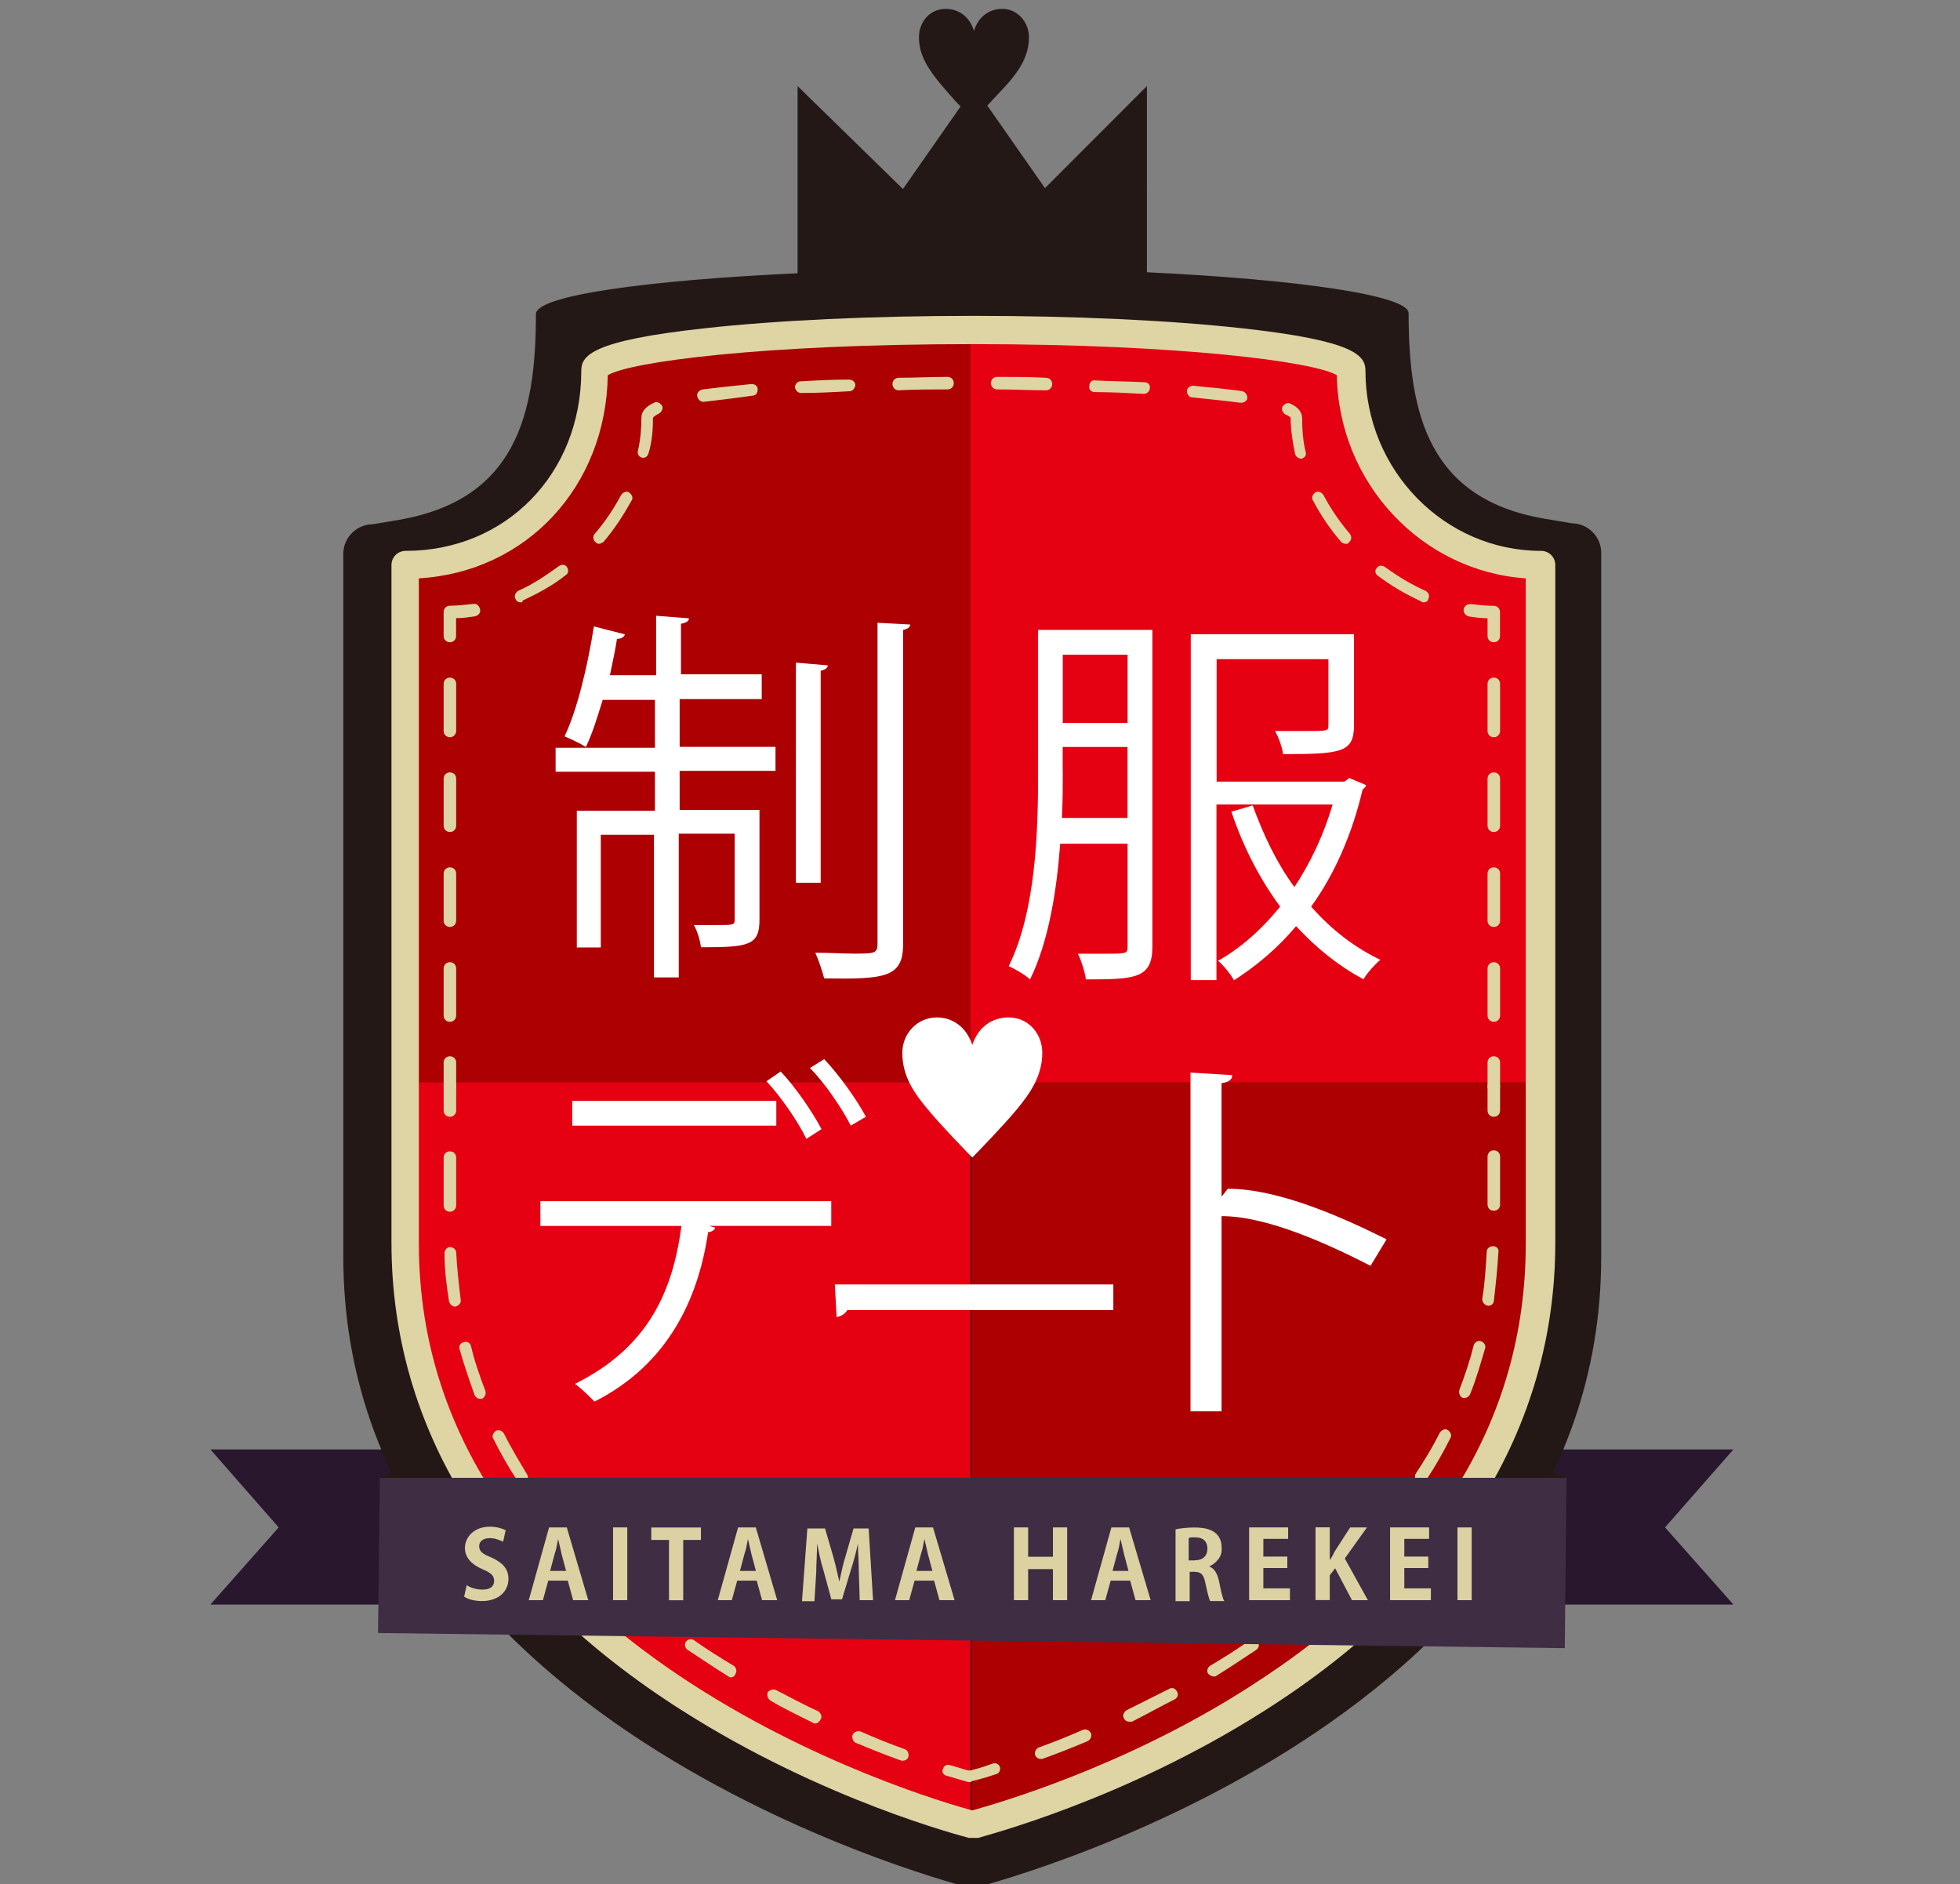 <?xml version="1.0" encoding="utf-8"?>
<!-- Generator: Adobe Illustrator 24.3.0, SVG Export Plug-In . SVG Version: 6.00 Build 0)  -->
<svg version="1.1" id="レイヤー_1" xmlns="http://www.w3.org/2000/svg" xmlns:xlink="http://www.w3.org/1999/xlink" x="0px"
	 y="0px" viewBox="0 0 219 210.5" style="enable-background:new 0 0 219 210.5;" xml:space="preserve">
<rect x="0" y="0" width="219" height="210.5" fill="#808080" stroke="none"/>
<style type="text/css">
	.st0{fill:#28172D;}
	.st1{fill:#231815;}
	.st2{fill:#AC0003;}
	.st3{fill:#E50012;}
	.st4{fill:#DFD4A4;}
	.st5{fill:#FFFFFF;}
	.st6{fill:#3E2D43;}
	.st7{fill:#DCD1A2;}
</style>
<polygon class="st0" points="50.87,179.28 23.51,179.28 31.14,170.66 23.51,161.95 50.87,161.95 "/>
<polygon class="st1" points="50.87,161.06 50.87,165.12 42.35,165.12 "/>
<polygon class="st0" points="166.42,161.95 193.68,161.95 186.04,170.66 193.68,179.28 166.42,179.28 "/>
<polygon class="st1" points="166.42,161.06 166.42,165.12 174.94,165.12 "/>
<path class="st1" d="M108.64,211c0,0,70.27-17.34,70.27-70.56V61.75c0-1.78-1.49-3.28-3.28-3.28l-2.97-0.5
	c-12.98-2.18-15.27-11.6-15.27-22.99c0-1.98-12.39-3.76-29.24-4.56V9.62l-11.39,11.4l-6.44-9.22c0.79-0.89,1.78-1.88,2.38-2.58
	c1.19-1.39,2.27-2.97,2.27-5.06c0-1.69-1.28-3.17-2.97-3.17c-1.39,0-2.68,0.79-3.17,2.48l0,0c-0.5-1.69-1.8-2.48-3.18-2.48
	c-1.69,0-2.97,1.39-2.97,3.17c0,2.08,1.09,3.57,2.27,5.06c0.6,0.7,1.49,1.78,2.38,2.68l-6.44,9.22L89.12,9.62v20.91
	c-16.84,0.79-29.24,2.48-29.24,4.56c0,11.29-2.27,20.72-15.27,22.99l-2.97,0.5c-1.78,0-3.28,1.49-3.28,3.28v78.59
	C38.38,193.66,108.64,211,108.64,211L108.64,211z"/>
<path class="st2" d="M108.45,121.02V37.47c-23.28,0-42.12,2.08-42.12,4.56c0,11.89-9.41,21.5-21.11,21.5v57.39h63.23V121.02z"/>
<path class="st3" d="M150.86,42.03c0-2.48-18.93-4.56-42.22-4.56c-0.1,0-0.1,0-0.2,0v83.54h63.52V63.63
	C160.37,63.63,150.86,53.92,150.86,42.03z"/>
<path class="st3" d="M45.22,138.85c0,47.47,59.66,63.62,63.23,64.51v-82.45H45.22V138.85z"/>
<path class="st2" d="M108.45,203.47c0.1,0,0.2,0,0.2,0s63.42-15.66,63.42-64.61v-17.94h-63.52v82.55H108.45z"/>
<path class="st4" d="M108.64,205.35c-0.1,0-0.29,0-0.39,0c-0.7-0.2-16.26-4.17-32.11-14.28c-21.21-13.48-32.4-31.51-32.4-52.23
	v-16.94l0,0l0,0V63.14c0-0.89,0.7-1.59,1.59-1.59c11.2,0,19.62-8.62,19.62-20.12c0-1.69,1.09-3.37,13.78-4.75
	c8.03-0.89,18.73-1.39,30.03-1.39s22,0.5,30.03,1.39c12.69,1.39,13.78,3.07,13.78,4.75c0,11.1,8.82,20.12,19.62,20.12
	c0.89,0,1.59,0.7,1.59,1.59v58.77l0,0l0,0v16.94c0,20.72-11.2,38.75-32.4,52.23c-15.85,10.11-31.51,14.07-32.11,14.28
	C108.84,205.35,108.74,205.35,108.64,205.35z M46.8,122.01L46.8,122.01v16.94c0,45.49,56.69,61.94,61.84,63.33
	c2.48-0.7,16.84-4.75,30.92-13.78c20.51-13.08,30.92-29.73,30.92-49.55v-16.94l0,0l0,0V64.62c-11.6-0.79-20.91-10.61-21.11-22.7
	c-2.48-1.49-17.34-3.47-40.73-3.47s-38.26,1.98-40.73,3.47c-0.2,12.49-9.12,22-21.11,22.7L46.8,122.01L46.8,122.01z"/>
<g>
	<g>
		<path class="st4" d="M50.27,124.78c-0.39,0-0.7-0.29-0.7-0.7v-2.68c0-0.39,0.29-0.7,0.7-0.7c0.4,0,0.7,0.29,0.7,0.7v2.68
			C50.96,124.49,50.67,124.78,50.27,124.78z"/>
		<path class="st4" d="M108.45,199.11c-0.1,0-0.1,0-0.2,0c-0.2,0-0.99-0.29-2.48-0.7c-0.39-0.1-0.6-0.5-0.39-0.79
			c0.1-0.39,0.5-0.5,0.79-0.39c1.09,0.29,1.88,0.6,2.18,0.6c0.39-0.1,1.28-0.29,2.58-0.79c0.39-0.1,0.7,0.1,0.79,0.39
			c0.1,0.39-0.1,0.7-0.39,0.79c-1.78,0.6-2.77,0.79-2.77,0.79C108.55,199.11,108.45,199.11,108.45,199.11z M100.91,196.72
			c-0.1,0-0.2,0-0.2,0c-1.69-0.6-3.37-1.28-5.06-1.98c-0.29-0.1-0.5-0.5-0.39-0.89c0.1-0.29,0.5-0.5,0.89-0.39
			c1.59,0.7,3.28,1.39,4.95,1.98c0.29,0.1,0.5,0.5,0.39,0.89C101.41,196.53,101.21,196.72,100.91,196.72z M116.27,196.53
			c-0.29,0-0.5-0.2-0.6-0.39c-0.1-0.29,0-0.7,0.39-0.89c1.69-0.6,3.37-1.28,4.95-1.98c0.29-0.1,0.7,0,0.89,0.39
			c0.1,0.29,0,0.7-0.39,0.89c-1.69,0.7-3.37,1.39-5.06,1.98C116.47,196.53,116.37,196.53,116.27,196.53z M91.1,192.57
			c-0.1,0-0.2,0-0.29-0.1c-1.59-0.79-3.28-1.59-4.75-2.48c-0.29-0.2-0.39-0.6-0.29-0.89c0.2-0.29,0.6-0.39,0.89-0.29
			c1.59,0.79,3.17,1.69,4.75,2.38c0.29,0.2,0.5,0.6,0.29,0.89C91.59,192.37,91.3,192.57,91.1,192.57z M126.18,192.37
			c-0.2,0-0.5-0.1-0.6-0.39c-0.2-0.29,0-0.7,0.29-0.89c1.59-0.79,3.17-1.59,4.75-2.38c0.29-0.2,0.7-0.1,0.89,0.29
			c0.2,0.29,0.1,0.7-0.29,0.89c-1.59,0.79-3.17,1.69-4.75,2.48C126.38,192.37,126.28,192.37,126.18,192.37z M81.68,187.41
			c-0.1,0-0.2,0-0.29-0.1c-1.59-0.99-3.07-1.98-4.56-2.97c-0.29-0.2-0.39-0.6-0.2-0.89c0.2-0.29,0.6-0.39,0.89-0.2
			c1.39,0.99,2.97,1.98,4.46,2.87c0.29,0.2,0.39,0.6,0.2,0.89C82.08,187.31,81.89,187.41,81.68,187.41z M135.6,187.31
			c-0.2,0-0.39-0.1-0.6-0.29c-0.2-0.29-0.1-0.7,0.2-0.89c1.49-0.89,3.07-1.88,4.46-2.87c0.29-0.2,0.7-0.1,0.89,0.2
			c0.2,0.29,0.1,0.7-0.2,0.89c-1.49,0.99-2.97,1.98-4.56,2.97C135.79,187.31,135.69,187.31,135.6,187.31z M72.87,181.37
			c-0.1,0-0.29,0-0.39-0.1c-1.39-1.09-2.77-2.27-4.06-3.47c-0.29-0.2-0.29-0.7,0-0.89c0.29-0.29,0.7-0.29,0.89,0
			c1.28,1.19,2.68,2.27,4.06,3.47c0.29,0.2,0.29,0.6,0.1,0.89C73.26,181.27,73.06,181.37,72.87,181.37z M144.32,181.27
			c-0.2,0-0.39-0.1-0.5-0.29c-0.2-0.29-0.2-0.7,0.1-0.89c1.39-1.09,2.77-2.27,4.06-3.47c0.29-0.2,0.7-0.2,0.89,0
			c0.2,0.29,0.2,0.7,0,0.89c-1.28,1.19-2.68,2.38-4.06,3.47C144.62,181.16,144.52,181.27,144.32,181.27z M65.03,174.14
			c-0.2,0-0.39-0.1-0.5-0.2c-1.28-1.28-2.38-2.68-3.47-4.06c-0.2-0.29-0.2-0.7,0.1-0.89c0.29-0.2,0.7-0.2,0.89,0.1
			c1.09,1.39,2.18,2.68,3.47,3.96c0.29,0.29,0.2,0.7,0,0.89C65.34,174.04,65.13,174.14,65.03,174.14z M152.24,174.04
			c-0.2,0-0.29-0.1-0.5-0.2c-0.29-0.29-0.29-0.7,0-0.89c1.19-1.28,2.38-2.68,3.47-3.96c0.2-0.29,0.6-0.29,0.89-0.1
			c0.29,0.2,0.29,0.6,0.1,0.89c-1.09,1.39-2.27,2.77-3.57,4.06C152.55,173.94,152.34,174.04,152.24,174.04z M58.4,165.71
			c-0.2,0-0.39-0.1-0.6-0.29c-0.99-1.49-1.88-3.07-2.68-4.66c-0.2-0.29,0-0.7,0.29-0.89c0.29-0.2,0.7,0,0.89,0.29
			c0.79,1.59,1.69,3.07,2.58,4.56c0.2,0.29,0.1,0.7-0.2,0.89C58.69,165.71,58.59,165.71,58.4,165.71z M158.79,165.62
			c-0.1,0-0.2,0-0.39-0.1c-0.29-0.2-0.39-0.6-0.2-0.89c0.99-1.49,1.88-2.97,2.68-4.56c0.2-0.29,0.6-0.5,0.89-0.29
			c0.29,0.2,0.5,0.6,0.29,0.89c-0.79,1.59-1.69,3.17-2.68,4.66C159.19,165.51,158.99,165.62,158.79,165.62z M53.64,156.29
			c-0.29,0-0.5-0.2-0.6-0.39c-0.6-1.69-1.19-3.37-1.69-5.16c-0.1-0.39,0.1-0.7,0.5-0.79c0.39-0.1,0.7,0.1,0.79,0.5
			c0.39,1.69,0.99,3.37,1.59,4.95c0.1,0.29,0,0.7-0.39,0.89C53.74,156.29,53.74,156.29,53.64,156.29z M163.65,156.19
			c-0.1,0-0.2,0-0.2,0c-0.29-0.1-0.5-0.5-0.39-0.89c0.6-1.59,1.19-3.28,1.59-4.95c0.1-0.39,0.5-0.6,0.79-0.5
			c0.39,0.1,0.6,0.5,0.5,0.79c-0.5,1.69-0.99,3.47-1.69,5.16C164.14,156,163.94,156.19,163.65,156.19z M50.87,145.99
			c-0.29,0-0.6-0.2-0.7-0.6c-0.29-1.78-0.5-3.57-0.5-5.35c0-0.39,0.29-0.7,0.6-0.7c0.39,0,0.7,0.29,0.7,0.6
			c0.1,1.78,0.29,3.47,0.5,5.26C51.56,145.6,51.26,145.89,50.87,145.99C50.96,145.99,50.96,145.99,50.87,145.99z M166.32,145.89
			h-0.1c-0.39-0.1-0.6-0.39-0.6-0.79c0.29-1.69,0.39-3.47,0.5-5.26c0-0.39,0.39-0.6,0.7-0.6c0.39,0,0.7,0.29,0.6,0.7
			c-0.1,1.78-0.29,3.57-0.5,5.35C166.91,145.69,166.62,145.89,166.32,145.89z M50.27,135.39c-0.39,0-0.7-0.29-0.7-0.7v-5.35
			c0-0.39,0.29-0.7,0.7-0.7c0.4,0,0.7,0.29,0.7,0.7v5.35C50.96,135.08,50.67,135.39,50.27,135.39z M166.91,135.28
			c-0.39,0-0.7-0.29-0.7-0.7v-5.35c0-0.39,0.29-0.7,0.7-0.7c0.39,0,0.7,0.29,0.7,0.7v5.35
			C167.61,134.99,167.31,135.28,166.91,135.28z"/>
		<path class="st4" d="M166.91,124.78c-0.39,0-0.7-0.29-0.7-0.7v-2.68c0-0.39,0.29-0.7,0.7-0.7c0.39,0,0.7,0.29,0.7,0.7v2.68
			C167.61,124.49,167.31,124.78,166.91,124.78z"/>
	</g>
	<g>
		<path class="st4" d="M166.91,122.1c-0.39,0-0.7-0.29-0.7-0.7v-2.68c0-0.39,0.29-0.7,0.7-0.7c0.39,0,0.7,0.29,0.7,0.7v2.68
			C167.61,121.81,167.31,122.1,166.91,122.1z"/>
		<path class="st4" d="M166.91,114.17c-0.39,0-0.7-0.29-0.7-0.7v-5.26c0-0.39,0.29-0.7,0.7-0.7c0.39,0,0.7,0.29,0.7,0.7v5.26
			C167.61,113.88,167.31,114.17,166.91,114.17z M166.91,103.57c-0.39,0-0.7-0.29-0.7-0.7v-5.26c0-0.39,0.29-0.7,0.7-0.7
			c0.39,0,0.7,0.29,0.7,0.7v5.26C167.61,103.28,167.31,103.57,166.91,103.57z M166.91,92.96c-0.39,0-0.7-0.29-0.7-0.7v-5.26
			c0-0.39,0.29-0.7,0.7-0.7c0.39,0,0.7,0.29,0.7,0.7v5.26C167.61,92.67,167.31,92.96,166.91,92.96z M166.91,82.37
			c-0.39,0-0.7-0.29-0.7-0.7v-5.26c0-0.39,0.29-0.7,0.7-0.7c0.39,0,0.7,0.29,0.7,0.7v5.26C167.61,82.06,167.31,82.37,166.91,82.37z"
			/>
		<path class="st4" d="M166.91,71.76c-0.39,0-0.7-0.29-0.7-0.7v-1.98c-0.7,0-1.39-0.1-2.08-0.2c-0.39-0.1-0.6-0.39-0.6-0.79
			c0.1-0.39,0.39-0.6,0.79-0.6c0.89,0.1,1.69,0.2,2.58,0.2c0.39,0,0.7,0.29,0.7,0.7v2.68C167.61,71.46,167.31,71.76,166.91,71.76z"
			/>
		<path class="st4" d="M159.09,67.3c-0.1,0-0.2,0-0.29-0.1c-1.69-0.79-3.28-1.69-4.85-2.87c-0.29-0.2-0.39-0.6-0.1-0.89
			c0.2-0.29,0.6-0.29,0.89-0.1c1.49,1.09,2.97,1.98,4.56,2.68c0.29,0.2,0.5,0.5,0.29,0.89C159.58,67.2,159.28,67.3,159.09,67.3z
			 M58.2,67.3c-0.29,0-0.5-0.1-0.6-0.39c-0.2-0.29,0-0.7,0.29-0.89c1.59-0.7,3.07-1.69,4.56-2.77c0.29-0.2,0.7-0.2,0.89,0.1
			c0.2,0.29,0.2,0.7-0.1,0.89c-1.49,1.19-3.17,2.08-4.85,2.87C58.4,67.3,58.3,67.3,58.2,67.3z M150.36,60.76
			c-0.2,0-0.39-0.1-0.5-0.2c-1.28-1.49-2.27-2.97-3.17-4.66c-0.2-0.29,0-0.7,0.29-0.89s0.7,0,0.89,0.29
			c0.79,1.49,1.78,2.97,2.97,4.36c0.2,0.29,0.2,0.7-0.1,0.89C150.67,60.76,150.57,60.76,150.36,60.76z M66.92,60.76
			c-0.2,0-0.29-0.1-0.39-0.2c-0.29-0.2-0.29-0.7-0.1-0.89c1.19-1.39,2.18-2.87,2.97-4.36c0.2-0.29,0.6-0.5,0.89-0.29
			c0.29,0.2,0.5,0.6,0.29,0.89c-0.89,1.59-1.88,3.17-3.17,4.66C67.22,60.66,67.12,60.76,66.92,60.76z M145.41,51.25
			c-0.29,0-0.6-0.2-0.7-0.5c-0.29-1.39-0.5-2.77-0.5-4.06l0,0c0,0-0.1-0.2-0.6-0.39c-0.29-0.2-0.5-0.6-0.29-0.89
			c0.2-0.29,0.6-0.5,0.89-0.29c0.89,0.39,1.28,0.99,1.28,1.59c0,1.28,0.1,2.58,0.39,3.76C146.01,50.85,145.8,51.15,145.41,51.25
			C145.51,51.15,145.51,51.25,145.41,51.25z M71.88,51.15h-0.1c-0.39-0.1-0.6-0.39-0.5-0.79c0.29-1.28,0.39-2.48,0.39-3.76
			c0-0.6,0.5-1.19,1.39-1.59c0.29-0.2,0.7,0,0.89,0.29c0.2,0.29,0,0.7-0.29,0.89c-0.6,0.29-0.7,0.5-0.7,0.5
			c0,1.28-0.1,2.68-0.5,3.96C72.37,50.94,72.17,51.15,71.88,51.15z M138.67,45h-0.1c-1.49-0.2-3.37-0.39-5.35-0.6
			c-0.39,0-0.6-0.39-0.6-0.7c0-0.39,0.39-0.6,0.7-0.6c2.08,0.2,3.96,0.39,5.45,0.6c0.39,0.1,0.6,0.39,0.6,0.79
			C139.36,44.71,139.07,45,138.67,45z M78.61,44.9c-0.29,0-0.6-0.2-0.7-0.6c-0.1-0.39,0.2-0.7,0.6-0.79c1.59-0.2,3.37-0.39,5.45-0.6
			c0.39,0,0.7,0.2,0.7,0.6c0,0.4-0.2,0.7-0.6,0.7C82.08,44.5,80.2,44.71,78.61,44.9C78.71,44.9,78.61,44.9,78.61,44.9z
			 M127.77,44.01L127.77,44.01c-1.78-0.1-3.57-0.2-5.45-0.2c-0.39,0-0.7-0.29-0.6-0.7c0-0.39,0.29-0.7,0.7-0.6
			c1.88,0.1,3.76,0.1,5.45,0.2c0.39,0,0.7,0.29,0.6,0.7C128.46,43.72,128.16,44.01,127.77,44.01z M89.52,43.91
			c-0.39,0-0.6-0.29-0.7-0.6c0-0.39,0.29-0.7,0.6-0.7c1.69-0.1,3.57-0.2,5.45-0.2c0.39,0,0.7,0.29,0.7,0.6c0,0.29-0.29,0.7-0.6,0.7
			C93.08,43.82,91.3,43.91,89.52,43.91L89.52,43.91z M116.87,43.61L116.87,43.61c-1.78,0-3.57-0.1-5.45-0.1
			c-0.39,0-0.7-0.29-0.7-0.7c0-0.39,0.29-0.7,0.7-0.7l0,0c1.88,0,3.67,0,5.45,0.1c0.39,0,0.7,0.29,0.7,0.7
			C117.57,43.32,117.26,43.61,116.87,43.61z M100.42,43.61c-0.39,0-0.7-0.29-0.7-0.7c0-0.39,0.29-0.7,0.7-0.7
			c1.78,0,3.57-0.1,5.45-0.1l0,0c0.39,0,0.7,0.29,0.7,0.7c0,0.39-0.29,0.7-0.7,0.7C104.08,43.51,102.2,43.51,100.42,43.61
			L100.42,43.61z"/>
		<path class="st4" d="M50.27,71.76c-0.39,0-0.7-0.29-0.7-0.7v-2.68c0-0.39,0.29-0.7,0.7-0.7c0.79,0,1.69-0.1,2.58-0.2
			c0.39-0.1,0.7,0.2,0.79,0.6c0.1,0.39-0.2,0.7-0.6,0.79c-0.7,0.1-1.39,0.2-2.08,0.2v1.98C50.96,71.46,50.67,71.76,50.27,71.76z"/>
		<path class="st4" d="M50.27,114.17c-0.39,0-0.7-0.29-0.7-0.7v-5.26c0-0.39,0.29-0.7,0.7-0.7c0.4,0,0.7,0.29,0.7,0.7v5.26
			C50.96,113.88,50.67,114.17,50.27,114.17z M50.27,103.57c-0.39,0-0.7-0.29-0.7-0.7v-5.26c0-0.39,0.29-0.7,0.7-0.7
			c0.4,0,0.7,0.29,0.7,0.7v5.26C50.96,103.28,50.67,103.57,50.27,103.57z M50.27,92.96c-0.39,0-0.7-0.29-0.7-0.7v-5.26
			c0-0.39,0.29-0.7,0.7-0.7c0.4,0,0.7,0.29,0.7,0.7v5.26C50.96,92.67,50.67,92.96,50.27,92.96z M50.27,82.37
			c-0.39,0-0.7-0.29-0.7-0.7v-5.26c0-0.39,0.29-0.7,0.7-0.7c0.4,0,0.7,0.29,0.7,0.7v5.26C50.96,82.06,50.67,82.37,50.27,82.37z"/>
		<path class="st4" d="M50.27,122.1c-0.39,0-0.7-0.29-0.7-0.7v-2.68c0-0.39,0.29-0.7,0.7-0.7c0.4,0,0.7,0.29,0.7,0.7v2.68
			C50.96,121.81,50.67,122.1,50.27,122.1z"/>
	</g>
</g>
<g>
	<g>
		<path class="st5" d="M108.64,116.75c0.7-2.08,2.27-3.07,4.06-3.07c2.18,0,3.76,1.78,3.76,3.96c0,2.58-1.39,4.56-2.87,6.34
			c-1.39,1.69-4.27,4.66-4.95,5.35l0,0c-0.7-0.7-3.57-3.67-4.95-5.35c-1.49-1.78-2.87-3.67-2.87-6.34c0-2.18,1.69-3.96,3.86-3.96
			C106.36,113.68,107.95,114.67,108.64,116.75L108.64,116.75z"/>
	</g>
</g>
<g>
	<path class="st5" d="M92.79,136.97H79.21l0.7,0.2c0,0.2-0.39,0.5-0.79,0.5c-1.09,7.43-4.46,14.77-12.69,18.93
		c-0.5-0.5-1.49-1.49-2.18-1.98c8.13-4.06,10.9-10.21,11.89-17.64H60.38v-2.77h32.5v2.77h-0.09V136.97z M86.74,125.77h-22.8V123
		h22.8V125.77z M87.23,119.72c1.69,1.78,3.57,4.56,4.56,6.44l-1.69,1.09c-0.89-1.88-2.87-4.75-4.46-6.44L87.23,119.72z
		 M92.09,118.34c1.69,1.78,3.67,4.56,4.66,6.44l-1.69,0.99c-0.89-1.78-2.87-4.75-4.56-6.44L92.09,118.34z"/>
</g>
<g>
	<path class="st5" d="M93.28,143.51h31.12v2.87H94.67c-0.2,0.39-0.7,0.7-1.19,0.79L93.28,143.51z"/>
</g>
<g>
	<path class="st5" d="M153.14,141.43c-4.66-2.38-11.5-5.55-16.65-5.55v21.81h-3.47v-37.85l4.66,0.29c0,0.5-0.39,0.79-1.19,0.89
		v12.69l0.7-0.89c5.75,0,12.98,3.28,17.74,5.65L153.14,141.43z"/>
</g>
<g>
	<path class="st5" d="M75.94,78.1v5.35h10.71v2.68H75.94v4.36h8.92v12.28c0,2.87-1.19,3.07-6.54,3.07c-0.1-0.79-0.39-1.78-0.79-2.48
		c0.99,0,1.78,0,2.48,0c1.88,0,2.08,0,2.08-0.6v-9.61h-6.25v16.06h-2.77V93.27h-5.94v12.59h-2.68V90.59h8.73v-4.36h-11.1v-2.68h11.1
		V78.2h-5.84c-0.6,1.98-1.19,3.86-1.88,5.26c-0.6-0.39-1.69-0.89-2.38-1.19c1.39-2.87,2.58-7.83,3.28-12.28l3.47,0.89
		c-0.1,0.29-0.39,0.5-0.89,0.5c-0.2,1.28-0.5,2.68-0.79,4.06h5.16V68.8l3.67,0.29c0,0.29-0.29,0.5-0.89,0.6v5.65h9.02v2.77h-9.14
		V78.1z M92.49,74.34c0,0.29-0.29,0.5-0.79,0.6v23.69h-2.77V74.04L92.49,74.34z M98.03,69.58l3.67,0.2c0,0.29-0.29,0.5-0.79,0.6
		v35.08c0,3.76-1.98,3.96-8.82,3.86c-0.2-0.79-0.6-1.98-0.99-2.87c1.59,0,3.07,0.1,4.27,0.1c2.27,0,2.68,0,2.68-1.09V69.58z"/>
	<path class="st5" d="M128.76,70.38v35.38c0,3.57-1.88,3.67-7.43,3.67c-0.1-0.79-0.5-2.08-0.89-2.87c1.09,0,2.08,0,2.97,0
		c2.58,0,2.58,0,2.58-0.89v-11.4h-7.53c-0.39,5.26-1.28,10.9-3.37,15.17c-0.5-0.5-1.69-1.19-2.38-1.49
		c3.07-6.25,3.28-15.17,3.28-21.71V70.38H128.76z M118.75,86.23c0,1.59,0,3.37-0.1,5.16h7.33v-7.93h-7.24V86.23z M125.99,73.15
		h-7.24v7.63h7.24V73.15z M150.76,86.93l1.88,0.79c0,0.2-0.29,0.39-0.39,0.5c-1.19,5.06-3.17,9.51-5.75,13.08
		c2.27,2.58,4.85,4.56,7.73,5.94c-0.6,0.5-1.49,1.49-1.88,2.18c-2.77-1.49-5.26-3.47-7.53-5.94c-2.08,2.48-4.46,4.46-6.94,6.05
		c-0.39-0.7-1.19-1.69-1.78-2.18c2.48-1.39,4.85-3.47,6.94-6.05c-2.27-3.07-4.17-6.74-5.45-10.61l2.38-0.7
		c1.19,3.28,2.68,6.44,4.66,9.12c1.78-2.68,3.28-5.84,4.27-9.22h-12.98v19.62h-2.87V70.87h18.24v10.11c0,3.07-1.28,3.28-7.93,3.28
		c-0.1-0.79-0.5-1.88-0.89-2.58c1.19,0,2.38,0,3.28,0c2.68,0,2.68,0,2.68-0.7v-7.33h-12.49v13.68h14.28L150.76,86.93z"/>
</g>
<polygon class="st6" points="174.84,184.15 42.24,182.46 42.44,165.12 175.04,165.12 "/>
<g>
	<path class="st7" d="M56.22,172.25c-0.29-0.1-0.79-0.39-1.49-0.39c-0.79,0-1.19,0.39-1.19,0.89c0,0.6,0.39,0.89,1.39,1.28
		c1.28,0.6,1.88,1.28,1.88,2.38c0,1.39-1.09,2.48-2.97,2.48c-0.79,0-1.59-0.2-1.98-0.5l0.29-1.28c0.39,0.29,1.09,0.5,1.78,0.5
		c0.89,0,1.28-0.39,1.28-0.99s-0.39-0.89-1.28-1.28c-1.19-0.5-1.98-1.28-1.98-2.38c0-1.28,1.09-2.38,2.77-2.38
		c0.79,0,1.39,0.2,1.78,0.39L56.22,172.25z"/>
	<path class="st7" d="M65.73,178.79h-1.69l-0.6-2.18h-2.18l-0.6,2.18h-1.58l2.27-8.13h1.98L65.73,178.79z M63.25,175.52l-0.5-1.88
		c-0.1-0.5-0.29-1.19-0.39-1.69l0,0c-0.1,0.5-0.2,1.19-0.39,1.69l-0.5,1.88H63.25z"/>
	<path class="st7" d="M68.5,170.66h1.59v8.13H68.5V170.66z"/>
	<path class="st7" d="M78.32,172.06h-1.98v6.74h-1.59v-6.74h-1.98v-1.39h5.55V172.06z"/>
	<path class="st7" d="M86.84,178.79h-1.69l-0.6-2.18h-2.18l-0.6,2.18H80.2l2.27-8.13h1.98L86.84,178.79z M84.46,175.52l-0.5-1.88
		c-0.1-0.5-0.29-1.19-0.39-1.69l0,0c-0.1,0.5-0.2,1.19-0.39,1.69l-0.5,1.88H84.46z"/>
	<path class="st7" d="M97.55,178.79h-1.49l-0.1-3.17c0-1.09-0.1-2.18-0.1-3.17l0,0c-0.2,0.99-0.5,2.08-0.79,2.97l-0.99,3.28h-1.19
		L92,175.43c-0.29-0.89-0.5-1.98-0.7-2.97l0,0c0,0.99-0.1,2.27-0.1,3.28l-0.2,3.17h-1.39l0.6-8.13h1.98l0.89,3.07
		c0.29,0.99,0.5,1.98,0.7,2.87l0,0c0.2-0.89,0.39-1.88,0.7-2.87l0.89-3.07h1.69L97.55,178.79z"/>
	<path class="st7" d="M106.66,178.79h-1.69l-0.6-2.18h-2.18l-0.6,2.18h-1.59l2.27-8.13h1.98L106.66,178.79z M104.18,175.52
		l-0.5-1.88c-0.1-0.5-0.29-1.19-0.39-1.69l0,0c-0.1,0.5-0.2,1.19-0.39,1.69l-0.5,1.88H104.18z"/>
	<path class="st7" d="M119.24,178.79h-1.59v-3.47h-2.77v3.47h-1.59v-8.13h1.59v3.28h2.77v-3.28h1.59V178.79z"/>
	<path class="st7" d="M128.57,178.79h-1.69l-0.6-2.18h-2.18l-0.6,2.18h-1.59l2.27-8.13h1.98L128.57,178.79z M126.09,175.52
		l-0.5-1.88c-0.1-0.5-0.29-1.19-0.39-1.69l0,0c-0.1,0.5-0.2,1.19-0.39,1.69l-0.5,1.88H126.09z"/>
	<path class="st7" d="M135.11,175.03c0.6,0.2,0.89,0.79,1.09,1.59c0.2,0.99,0.39,1.98,0.6,2.27h-1.59c-0.1-0.2-0.29-0.89-0.5-1.88
		c-0.2-1.09-0.5-1.39-1.28-1.39h-0.5v3.28h-1.58v-8.03c0.5-0.1,1.28-0.2,2.08-0.2c0.99,0,3.07,0.1,3.07,2.27
		C136.59,173.94,135.9,174.63,135.11,175.03L135.11,175.03z M133.52,174.33c0.89,0,1.39-0.5,1.39-1.28c0-1.09-0.79-1.28-1.39-1.28
		c-0.39,0-0.6,0-0.7,0.1v2.48h0.7V174.33z"/>
	<path class="st7" d="M144.13,178.79h-4.56v-8.13h4.36v1.28h-2.77v1.98h2.68v1.28h-2.68v2.27h2.97V178.79L144.13,178.79z"/>
	<path class="st7" d="M152.84,178.79h-1.78l-1.88-3.57l-0.6,0.79v2.77h-1.59v-8.13h1.59v3.67l0,0c0.2-0.29,0.39-0.6,0.5-0.89
		l1.78-2.77h1.88l-2.48,3.47L152.84,178.79z"/>
	<path class="st7" d="M159.88,178.79h-4.56v-8.13h4.36v1.28h-2.77v1.98h2.68v1.28h-2.68v2.27h2.97V178.79L159.88,178.79z"/>
	<path class="st7" d="M162.85,170.66h1.59v8.13h-1.59C162.85,178.79,162.85,170.66,162.85,170.66z"/>
</g>
</svg>
